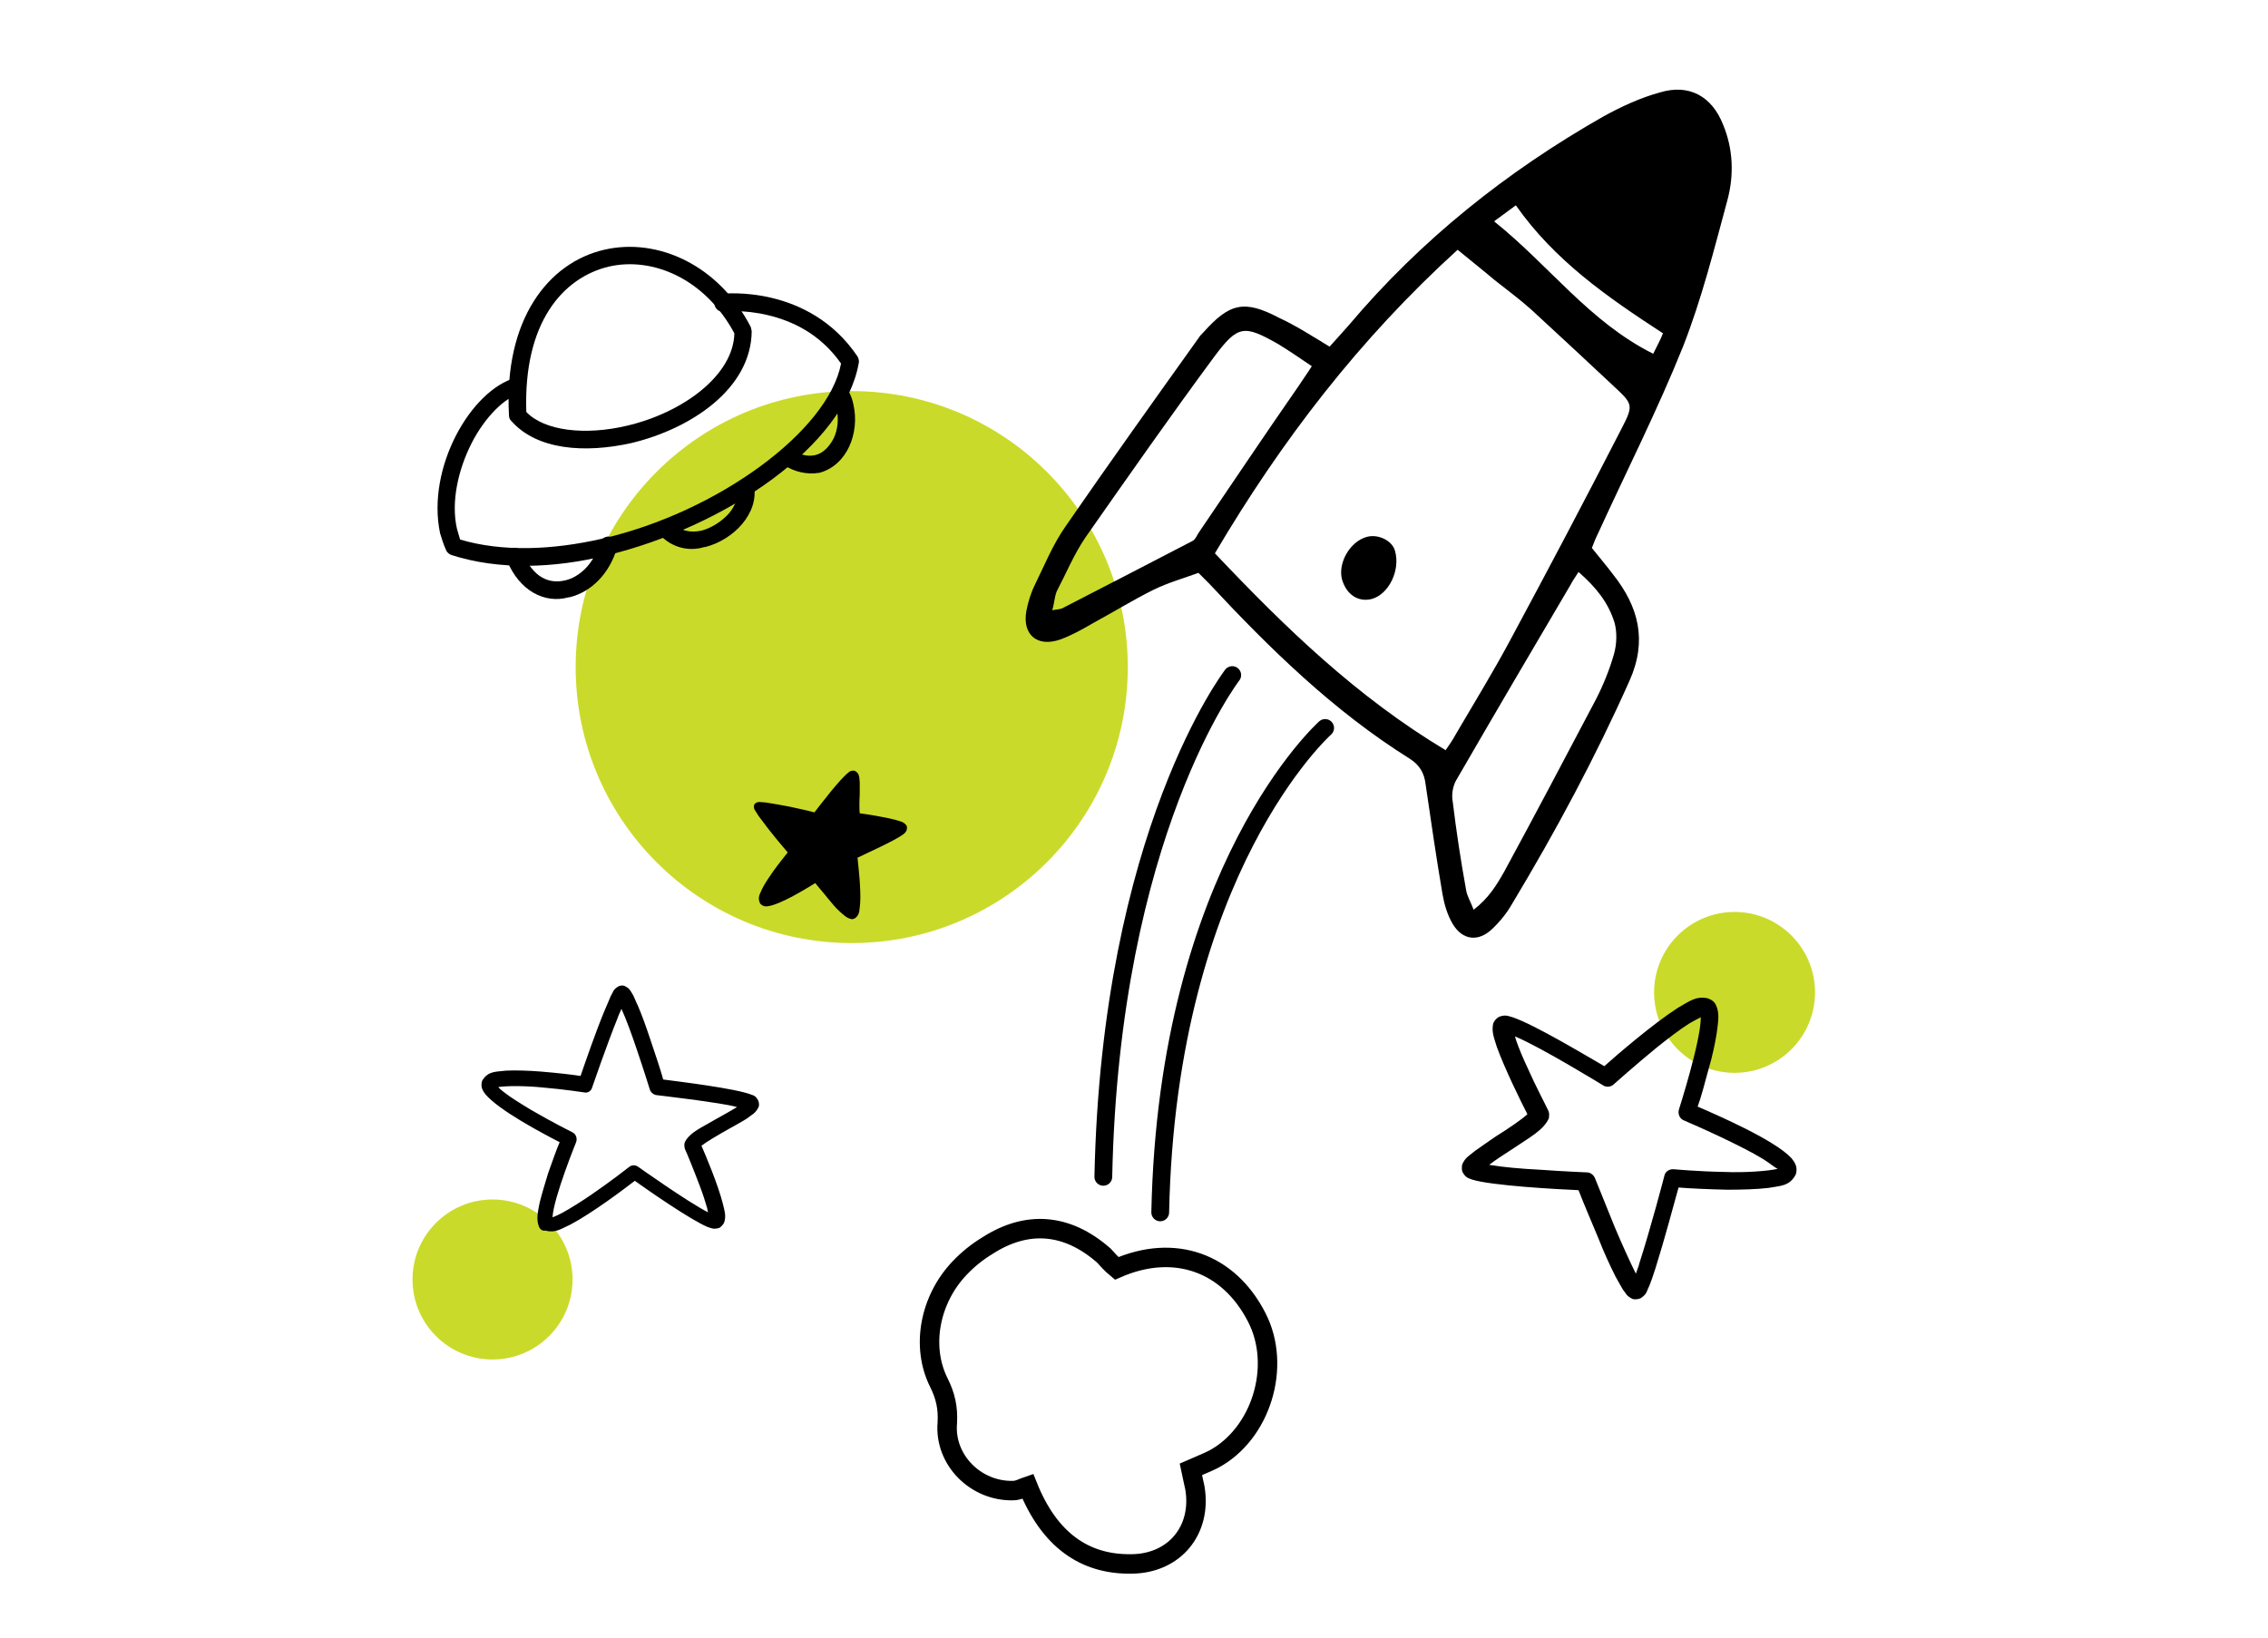 <?xml version="1.0" encoding="utf-8"?>
<!-- Generator: Adobe Illustrator 24.0.0, SVG Export Plug-In . SVG Version: 6.00 Build 0)  -->
<svg version="1.1" id="rouwers" xmlns="http://www.w3.org/2000/svg" xmlns:xlink="http://www.w3.org/1999/xlink" x="0px" y="0px"
	 viewBox="0 0 510.2 368.5" style="enable-background:new 0 0 510.2 368.5;" xml:space="preserve">
<style type="text/css">
	.st0{fill:#CADA2A;}
	.st1{fill:none;stroke:#000000;stroke-width:4.38;stroke-miterlimit:10;}
	.st2{fill:none;stroke:#000000;stroke-width:3.999;stroke-linecap:round;stroke-linejoin:round;stroke-miterlimit:10;}
</style>
<circle class="st0" cx="390.2" cy="223.3" r="18.1"/>
<circle class="st0" cx="110.8" cy="287.9" r="18"/>
<circle class="st0" cx="191.6" cy="150.1" r="62.1"/>
<g>
	<path d="M299.1,78c1.6-1.8,3-3.3,4.3-4.8c16.2-19.2,35.5-34.6,57.3-47c4-2.2,8.3-4.2,12.7-5.4c6.6-2,11.7,0.9,14.2,7.2
		c2.3,5.5,2.5,11.4,1,17c-3,11.1-5.8,22.3-10,33c-5.7,14.2-12.7,28-19.1,42c-0.5,1-0.9,2-1.4,3.3c1.6,2,3.3,4,4.8,6
		c5.7,7.2,7.7,14.8,3.7,23.8c-7.7,17.3-16.6,33.9-26.4,50.2c-1.2,2.1-2.7,4-4.5,5.7c-3.1,3-6.7,2.6-8.9-1.1c-1.2-2-1.9-4.4-2.3-6.7
		c-1.4-8.2-2.6-16.5-3.8-24.7c-0.3-2.6-1.4-4.4-3.6-5.8C300,160,285.7,146,272,131.3c-0.6-0.6-1.3-1.3-2.4-2.4
		c-3.3,1.2-6.8,2.2-10.1,3.8c-4.6,2.3-9,5-13.6,7.5c-2.4,1.4-4.9,2.8-7.4,3.7c-5.2,1.8-8.6-1.1-7.6-6.5c0.4-2,1-4,1.9-5.8
		c2.2-4.5,4.1-9.2,7-13.3c9.8-14.2,19.8-28.2,29.8-42.2c0.3-0.5,0.7-0.9,1.1-1.3c5.9-6.6,9.2-7.4,17-3.3
		C291.4,73.2,295,75.5,299.1,78z M325.2,168.8c1-1.4,1.7-2.5,2.3-3.6c4.1-7,8.4-14,12.2-21.1c8.5-15.8,16.9-31.7,25.1-47.7
		c2.8-5.4,2.5-5.5-2.1-9.8c-6.1-5.7-12.2-11.4-18.3-17c-2.6-2.3-5.4-4.4-8.2-6.6c-2.6-2.2-5.4-4.4-8.3-6.8
		c-22.1,20.1-39.6,42.9-54.6,68.3C289.2,141.3,305.2,156.8,325.2,168.8z M236.7,137.3c1.2-0.2,2-0.2,2.6-0.6c9.7-5,19.4-10,29-15
		c0.7-0.4,1-1.4,1.6-2.2c7.4-10.9,14.7-21.8,22.2-32.6c0.9-1.4,1.8-2.6,3-4.5c-2.7-1.8-5.1-3.5-7.6-5c-7.6-4.3-9-4.3-14.3,2.8
		c-9.9,13.4-19.4,27-29,40.7c-2.6,3.8-4.4,8.2-6.5,12.2C237.2,134.4,237.2,135.7,236.7,137.3z M355.1,128.7
		c-0.9,1.4-1.4,2.1-1.8,2.9c-8.6,14.6-17.3,29.4-25.8,44.1c-0.7,1.3-1,3.2-0.7,4.7c0.8,6.6,1.8,13.2,3,19.8c0.2,1.4,1,2.6,1.7,4.5
		c3.4-2.6,5.2-5.6,6.9-8.6c7-12.9,13.8-25.8,20.6-38.7c1.7-3.3,3.1-6.8,4.1-10.3c0.6-2.2,0.7-4.8,0.1-7
		C361.8,135.6,359.1,132.2,355.1,128.7z M374.1,75c-12.6-8.2-24.4-16.4-33.1-28.8c-1.8,1.3-3,2.2-4.9,3.6
		c12.4,9.9,21.4,22.6,35.8,29.8C372.8,77.8,373.5,76.5,374.1,75z"/>
	<path d="M301.9,130.4c1,3.4,3.6,5.1,6.6,4.4c3.9-1,6.6-6.5,5.3-10.9c-0.6-2.2-3.7-3.8-6.3-3.1C303.7,121.8,300.9,126.7,301.9,130.4
		z"/>
</g>
<path class="st1" d="M251.2,285.4c13-5.7,25.2-1.3,31.5,11c5.7,11,1,26.3-9.8,32c-1.6,0.8-3.2,1.4-5,2.2c0.3,1.4,0.6,2.9,0.9,4.2
	c1.6,9.5-4.6,17-14.2,17.1c-10.7,0.2-18.6-5.5-23.4-17.5c-0.9,0.3-2.1,1-3.3,1c-8.4,0.2-15.5-6.9-14.8-15.2c0.2-3.4-0.4-6.1-1.9-9.1
	c-4.1-8.2-2-18.8,4.7-25.8c1.8-1.9,3.9-3.6,6.2-5c9-5.8,18-5,26.2,2.2C249.2,283.5,250,284.4,251.2,285.4z"/>
<path d="M121.2,275.9c-0.6-1.7-0.2-3.2,0.2-5.3l0,0c0.5-2,1.2-4.3,1.9-6.6l0,0c1-2.8,1.9-5.4,2.6-7l0,0c-3.7-1.9-13.8-7.2-16.8-10.9
	l0,0c-0.5-0.7-1.1-1.6-0.6-3l0,0c1.4-2.2,3.1-1.9,5.4-2.2l0,0c2.2-0.1,5,0,7.6,0.2l0,0c3.7,0.3,7.2,0.7,9.1,1l0,0
	c1-2.9,3.4-9.9,5.4-14.7l0,0c0.6-1.3,1-2.4,1.4-3.3l0,0c0.6-0.9,0.4-1.4,1.8-2.2l0,0c0.5-0.2,1.1-0.2,1.4,0l0,0
	c1.2,0.6,1.2,1.1,1.7,1.8l0,0c0.4,0.7,0.7,1.6,1.2,2.6l0,0c0.9,2.1,1.8,4.6,2.7,7.3l0,0c1.3,3.8,2.5,7.5,3,9.3l0,0
	c3.8,0.5,16.2,2,19.8,3.4l0,0c0.5,0.2,1,0.2,1.6,1.4l0,0c0.2,0.6,0.2,1.2,0,1.5l0,0c-0.7,1.4-1.5,1.6-2.6,2.5l0,0
	c-1.1,0.7-2.6,1.5-4,2.3l0,0c-2.5,1.4-5.2,3-6.2,3.8l0,0c1,2.3,3.7,8.7,4.8,13l0,0c0.4,1.7,0.8,2.8,0.3,4.3l0,0
	c-0.2,0.4-0.6,0.9-1.1,1.2l0,0c-1.4,0.4-1.8,0-2.6-0.2l0,0c-4-1.7-13.3-8.2-16.4-10.4l0,0c-2.6,2-9.5,7.2-14.4,9.8l0,0
	c-2.2,1-3.4,2-5.7,1.4l0,0c0,0,0,0-0.1,0l0,0C121.9,277,121.4,276.5,121.2,275.9L121.2,275.9z M113.3,245.7c1.5,1.2,3.8,2.6,6.1,4
	l0,0c4.6,2.7,9.4,5.1,9.4,5.1l0,0c0.8,0.4,1.1,1.4,0.8,2.2l0,0c0,0-5,12.3-5.3,16.8l0,0c0,0,0,0,0,0.1l0,0c0.6-0.2,1.4-0.6,2.2-1
	l0,0c1.8-1,4.2-2.5,6.4-4l0,0c4.4-3,8.6-6.3,8.6-6.3l0,0c0.6-0.5,1.4-0.5,2-0.1l0,0c0,0,11.1,7.9,15.8,10.3l0,0
	c-0.1-0.2-0.2-0.6-0.2-0.9l0,0c-0.4-1.4-1-3.3-1.7-5.1l0,0c-1.4-3.7-2.9-7.4-3.3-8.2l0,0c-0.2-0.6-0.2-1.3,0-1.7l0,0
	c1.2-2.2,3.8-3.2,6.8-5l0,0c1.8-1,3.6-2,4.9-2.8l0,0c-2.2-0.6-6-1.1-9.4-1.6l0,0c-4.6-0.6-8.8-1.1-8.8-1.1l0,0
	c-0.6-0.1-1.2-0.6-1.4-1.2l0,0c0,0-1.4-4.5-3-9.2l0,0c-1.1-3.3-2.4-6.8-3.4-9l0,0c-0.2,0.6-0.6,1.2-0.8,1.9l0,0
	c-2.4,5.9-5.8,15.8-5.8,15.8l0,0l-1.6-0.6l1.6,0.6c-0.2,0.8-1,1.3-1.8,1.1l0,0c0,0-4.5-0.7-9.3-1.1l0,0c-3.8-0.4-8.2-0.4-10-0.1l0,0
	C112.3,244.9,112.8,245.3,113.3,245.7L113.3,245.7z M159.3,274.2L159.3,274.2L159.3,274.2L159.3,274.2z M167.3,247.9L167.3,247.9
	L167.3,247.9L167.3,247.9L167.3,247.9z"/>
<path d="M386,226.1c0.9,1.9,0.5,3.8,0.2,6.3l0,0c-0.4,2.5-1,5.3-1.8,8l0,0c-0.9,3.4-1.8,6.7-2.5,8.6l0,0c4.6,2,17.3,7.5,21.1,11.6
	l0,0c0.6,0.8,1.5,1.8,1,3.6l0,0c-1.4,2.8-3.6,2.6-6.2,3.1l0,0c-2.6,0.3-5.9,0.4-9.2,0.4l0,0c-4.4-0.1-8.7-0.3-11-0.5l0,0
	c-1,3.6-3.3,12.2-5.2,18.2l0,0c-0.5,1.6-1,3-1.4,4l0,0c-0.6,1.1-0.4,1.7-1.9,2.7l0,0c-0.6,0.3-1.4,0.3-1.8,0.2l0,0
	c-1.5-0.7-1.5-1.3-2.2-2.1l0,0c-0.5-0.8-1-1.8-1.7-3l0,0c-1.2-2.4-2.6-5.4-3.8-8.5l0,0c-1.9-4.5-3.7-8.8-4.5-10.9l0,0
	c-4.6-0.2-19.6-1-24-2.4l0,0c-0.6-0.3-1.2-0.2-2-1.5l0,0c-0.4-0.7-0.2-1.4-0.2-1.8l0,0c0.7-1.7,1.7-2.1,3-3.2l0,0
	c1.4-1,3-2.1,4.6-3.2l0,0c2.9-1.8,6.1-4,7.1-5l0,0c-1.4-2.7-5.1-10.2-6.9-15.2l0,0c-0.6-2-1.2-3.3-0.8-5.2l0,0
	c0.2-0.5,0.6-1.1,1.3-1.5l0,0c1.6-0.6,2.2-0.1,3.1,0.1l0,0c5,1.7,16.6,8.7,20.6,11l0,0c2.9-2.6,10.8-9.4,16.5-13.1l0,0
	c2.5-1.4,4-2.7,6.6-2.2l0,0h0.1l0,0C385.2,225,385.7,225.5,386,226.1L386,226.1z M398.1,261.8c-1.9-1.4-4.8-2.9-7.6-4.3l0,0
	c-5.8-2.9-11.7-5.4-11.7-5.4l0,0c-1-0.4-1.4-1.5-1.1-2.5l0,0c0,0,4.9-15.3,4.9-20.6l0,0v-0.1l0,0c-0.6,0.3-1.6,0.8-2.6,1.4l0,0
	c-2.2,1.4-4.8,3.4-7.3,5.4l0,0c-5,4.1-9.7,8.3-9.7,8.3l0,0c-0.6,0.6-1.7,0.7-2.4,0.2l0,0c0,0-14-8.6-19.8-11l0,0
	c0.1,0.3,0.2,0.6,0.3,1l0,0c0.6,1.7,1.5,3.9,2.5,6l0,0c1.9,4.3,4.2,8.6,4.6,9.5l0,0c0.4,0.7,0.3,1.5,0.2,2l0,0
	c-1.3,2.7-4.3,4.2-7.8,6.6l0,0c-2,1.3-4.2,2.7-5.6,3.8l0,0c2.8,0.5,7.3,0.9,11.4,1.1l0,0c5.6,0.4,10.6,0.6,10.6,0.6l0,0
	c0.8,0,1.5,0.6,1.8,1.3l0,0c0,0,2.1,5.2,4.4,10.9l0,0c1.6,3.8,3.5,8,4.8,10.6l0,0c0.2-0.7,0.6-1.5,0.8-2.4l0,0
	c2.4-7.4,5.6-19.5,5.6-19.6l0,0l2,0.5l-2-0.5c0.2-1,1.1-1.6,2.2-1.5l0,0c0,0,5.4,0.5,11.3,0.6l0,0c4.6,0.2,9.9-0.2,12-0.7l0,0
	C399.3,262.7,398.8,262.3,398.1,261.8L398.1,261.8z M340.3,231.5L340.3,231.5L340.3,231.5L340.3,231.5z M333,263.7L333,263.7
	L333,263.7L333,263.7L333,263.7z"/>
<g>
	<path d="M115,94.7l1.5-1.3l2-0.1l-2,0.1L115,94.7c-0.3-0.3-0.5-0.7-0.5-1.2l0,0c-1.2-21.7,8.9-34.4,21.4-37.3l0,0
		c12-2.8,25.8,3.4,33,17.4l0,0l0.2,0.9c-0.1,13-13.7,22-27.1,25.2l0,0C131.6,102,120.8,101.3,115,94.7L115,94.7z M141,95.8
		c12.5-2.9,24-11.3,24.2-20.8l0,0c-6.6-12.3-18.4-17.3-28.3-15l0,0c-10.3,2.5-19.2,12.6-18.5,32.7l0,0C122.5,97,131.7,98,141,95.8
		L141,95.8z"/>
	<path d="M101.6,124.9c-0.6-0.2-1-0.6-1.2-1l0,0c-0.6-1.3-1-2.6-1.4-3.9l0,0c-3.1-14.7,6.9-32.2,17-35l0,0l0,0
		c1-0.2,2.1,0.4,2.3,1.4l0,0c0.2,1-0.4,2.1-1.4,2.3l0,0c-3.2,0.6-7.8,5.1-10.8,11l0,0c-3,5.9-4.7,13.2-3.3,19.3l0,0
		c0.2,0.8,0.5,1.6,0.7,2.4l0,0c9.4,2.8,20.7,2.4,32-0.2l0,0c25.7-5.9,50.8-24.1,53.7-39.4l0,0c-4.7-6.7-11-9.6-16.5-10.9l0,0
		c-5.5-1.3-9.8-0.8-9.8-0.8l0,0c-1.1,0.2-2.1-0.6-2.2-1.8l0,0c-0.2-1.1,0.6-2.1,1.8-2.2l0,0c0.2,0,19.4-2.2,30.4,14.1l0,0
		c0.2,0.4,0.4,0.9,0.3,1.4l0,0c-3.2,18.6-29.7,36.8-56.8,43.4l0,0C124.5,127.9,112.2,128.3,101.6,124.9L101.6,124.9z"/>
	<path d="M114,126L114,126c-0.4-1,0.1-2.2,1-2.6l0,0c1-0.4,2.2,0.1,2.6,1l0,0c2.4,5.7,6,7,9.5,6.2l0,0c3.2-0.7,6.5-3.7,7.8-8.4l0,0
		c0.3-1,1.4-1.7,2.5-1.4l0,0c1,0.3,1.6,1.4,1.4,2.5l0,0c-1.7,5.8-5.8,9.9-10.7,11.1l0,0c-0.1,0-0.1,0-0.2,0l0,0
		C122.6,135.9,116.8,133,114,126L114,126z"/>
	<path d="M148.3,120.2L148.3,120.2c-0.7-0.8-0.7-2,0.1-2.8l0,0c0.8-0.7,2-0.7,2.8,0.1l0,0c2,2.1,4.2,2.4,6.6,1.9l0,0
		c2.3-0.6,4.6-2.1,6.2-3.9l0,0c1.5-1.8,2.2-3.9,1.8-5.3l0,0c-0.2-1,0.4-2.1,1.4-2.4l0,0c1-0.2,2.1,0.4,2.4,1.4l0,0
		c1.2,6.3-4.6,12.3-11,13.9l0,0c-0.1,0-0.1,0-0.2,0l0,0C155.2,124.1,151.2,123.4,148.3,120.2L148.3,120.2z"/>
	<path d="M176.1,104.5L176.1,104.5c-1-0.6-1.2-1.8-0.6-2.7l0,0c0.6-0.9,1.8-1.2,2.7-0.6l0,0c2.2,1.4,3.8,1.5,5.2,1.2l0,0
		c1.7-0.4,3.1-1.8,4.1-3.7l0,0c1-2,1.2-4.5,0.7-6.8l0,0c-0.2-0.8-0.5-1.5-0.8-2.2l0,0c-0.5-1-0.2-2.2,0.8-2.6l0,0
		c1-0.5,2.2-0.2,2.6,0.8l0,0c0.6,1,1,2.1,1.2,3.2l0,0c1.4,6.3-1.4,13.6-7.7,15.3l0,0c0,0,0,0-0.1,0l0,0
		C181.7,106.8,178.8,106.3,176.1,104.5L176.1,104.5z"/>
</g>
<path class="st2" d="M277.2,151.9c0,0-27.4,35.5-29,112.9"/>
<path class="st2" d="M298.1,163.8c0,0-35.5,31.6-37.1,109"/>
<path d="M191.5,206.8c-1-0.2-1.7-0.9-2.6-1.7l0,0c-0.9-0.8-1.8-1.9-2.7-3l0,0c-1.1-1.4-2.2-2.6-2.8-3.4l0,0
	c-2.1,1.3-7.8,4.8-10.6,5.2l0,0c-0.5,0.1-1.2,0.1-1.8-0.6l0,0c-0.7-1.4,0-2.2,0.5-3.4l0,0c0.6-1.2,1.5-2.5,2.4-3.8l0,0
	c1.3-1.8,2.6-3.4,3.3-4.3l0,0c-1.2-1.4-4-4.7-5.8-7.2l0,0c-0.5-0.6-0.9-1.2-1.2-1.7l0,0c-0.3-0.6-0.6-0.6-0.6-1.5l0,0
	c0-0.3,0.2-0.6,0.4-0.7l0,0c0.7-0.4,1-0.2,1.4-0.2l0,0c0.5,0,1,0.1,1.7,0.2l0,0c1.3,0.2,2.9,0.5,4.5,0.8l0,0c2.3,0.5,4.6,1,5.6,1.3
	l0,0c1.4-1.8,5.8-7.6,7.7-9l0,0c0.2-0.2,0.4-0.4,1.2-0.4l0,0c0.4,0.1,0.6,0.3,0.8,0.5l0,0c0.5,0.7,0.4,1.3,0.5,2.1l0,0
	c0,0.8,0,1.8,0,2.7l0,0c-0.1,1.7-0.1,3.5,0,4.3l0,0c1.5,0.2,5.5,0.8,8.1,1.5l0,0c1,0.3,1.7,0.4,2.3,1.1l0,0c0.2,0.2,0.3,0.6,0.2,1
	l0,0c-0.2,0.8-0.6,0.9-0.9,1.2l0,0c-2.1,1.5-8.2,4.2-10.2,5.2l0,0c0.2,1.9,0.8,7,0.6,10.2l0,0c-0.2,1.4,0,2.4-1,3.3l0,0l0,0l0,0
	C192.2,206.7,191.8,206.9,191.5,206.8L191.5,206.8z M205.2,186.2L205.2,186.2L205.2,186.2L205.2,186.2z M192.3,172.2L192.3,172.2
	L192.3,172.2L192.3,172.2L192.3,172.2z"/>
</svg>
